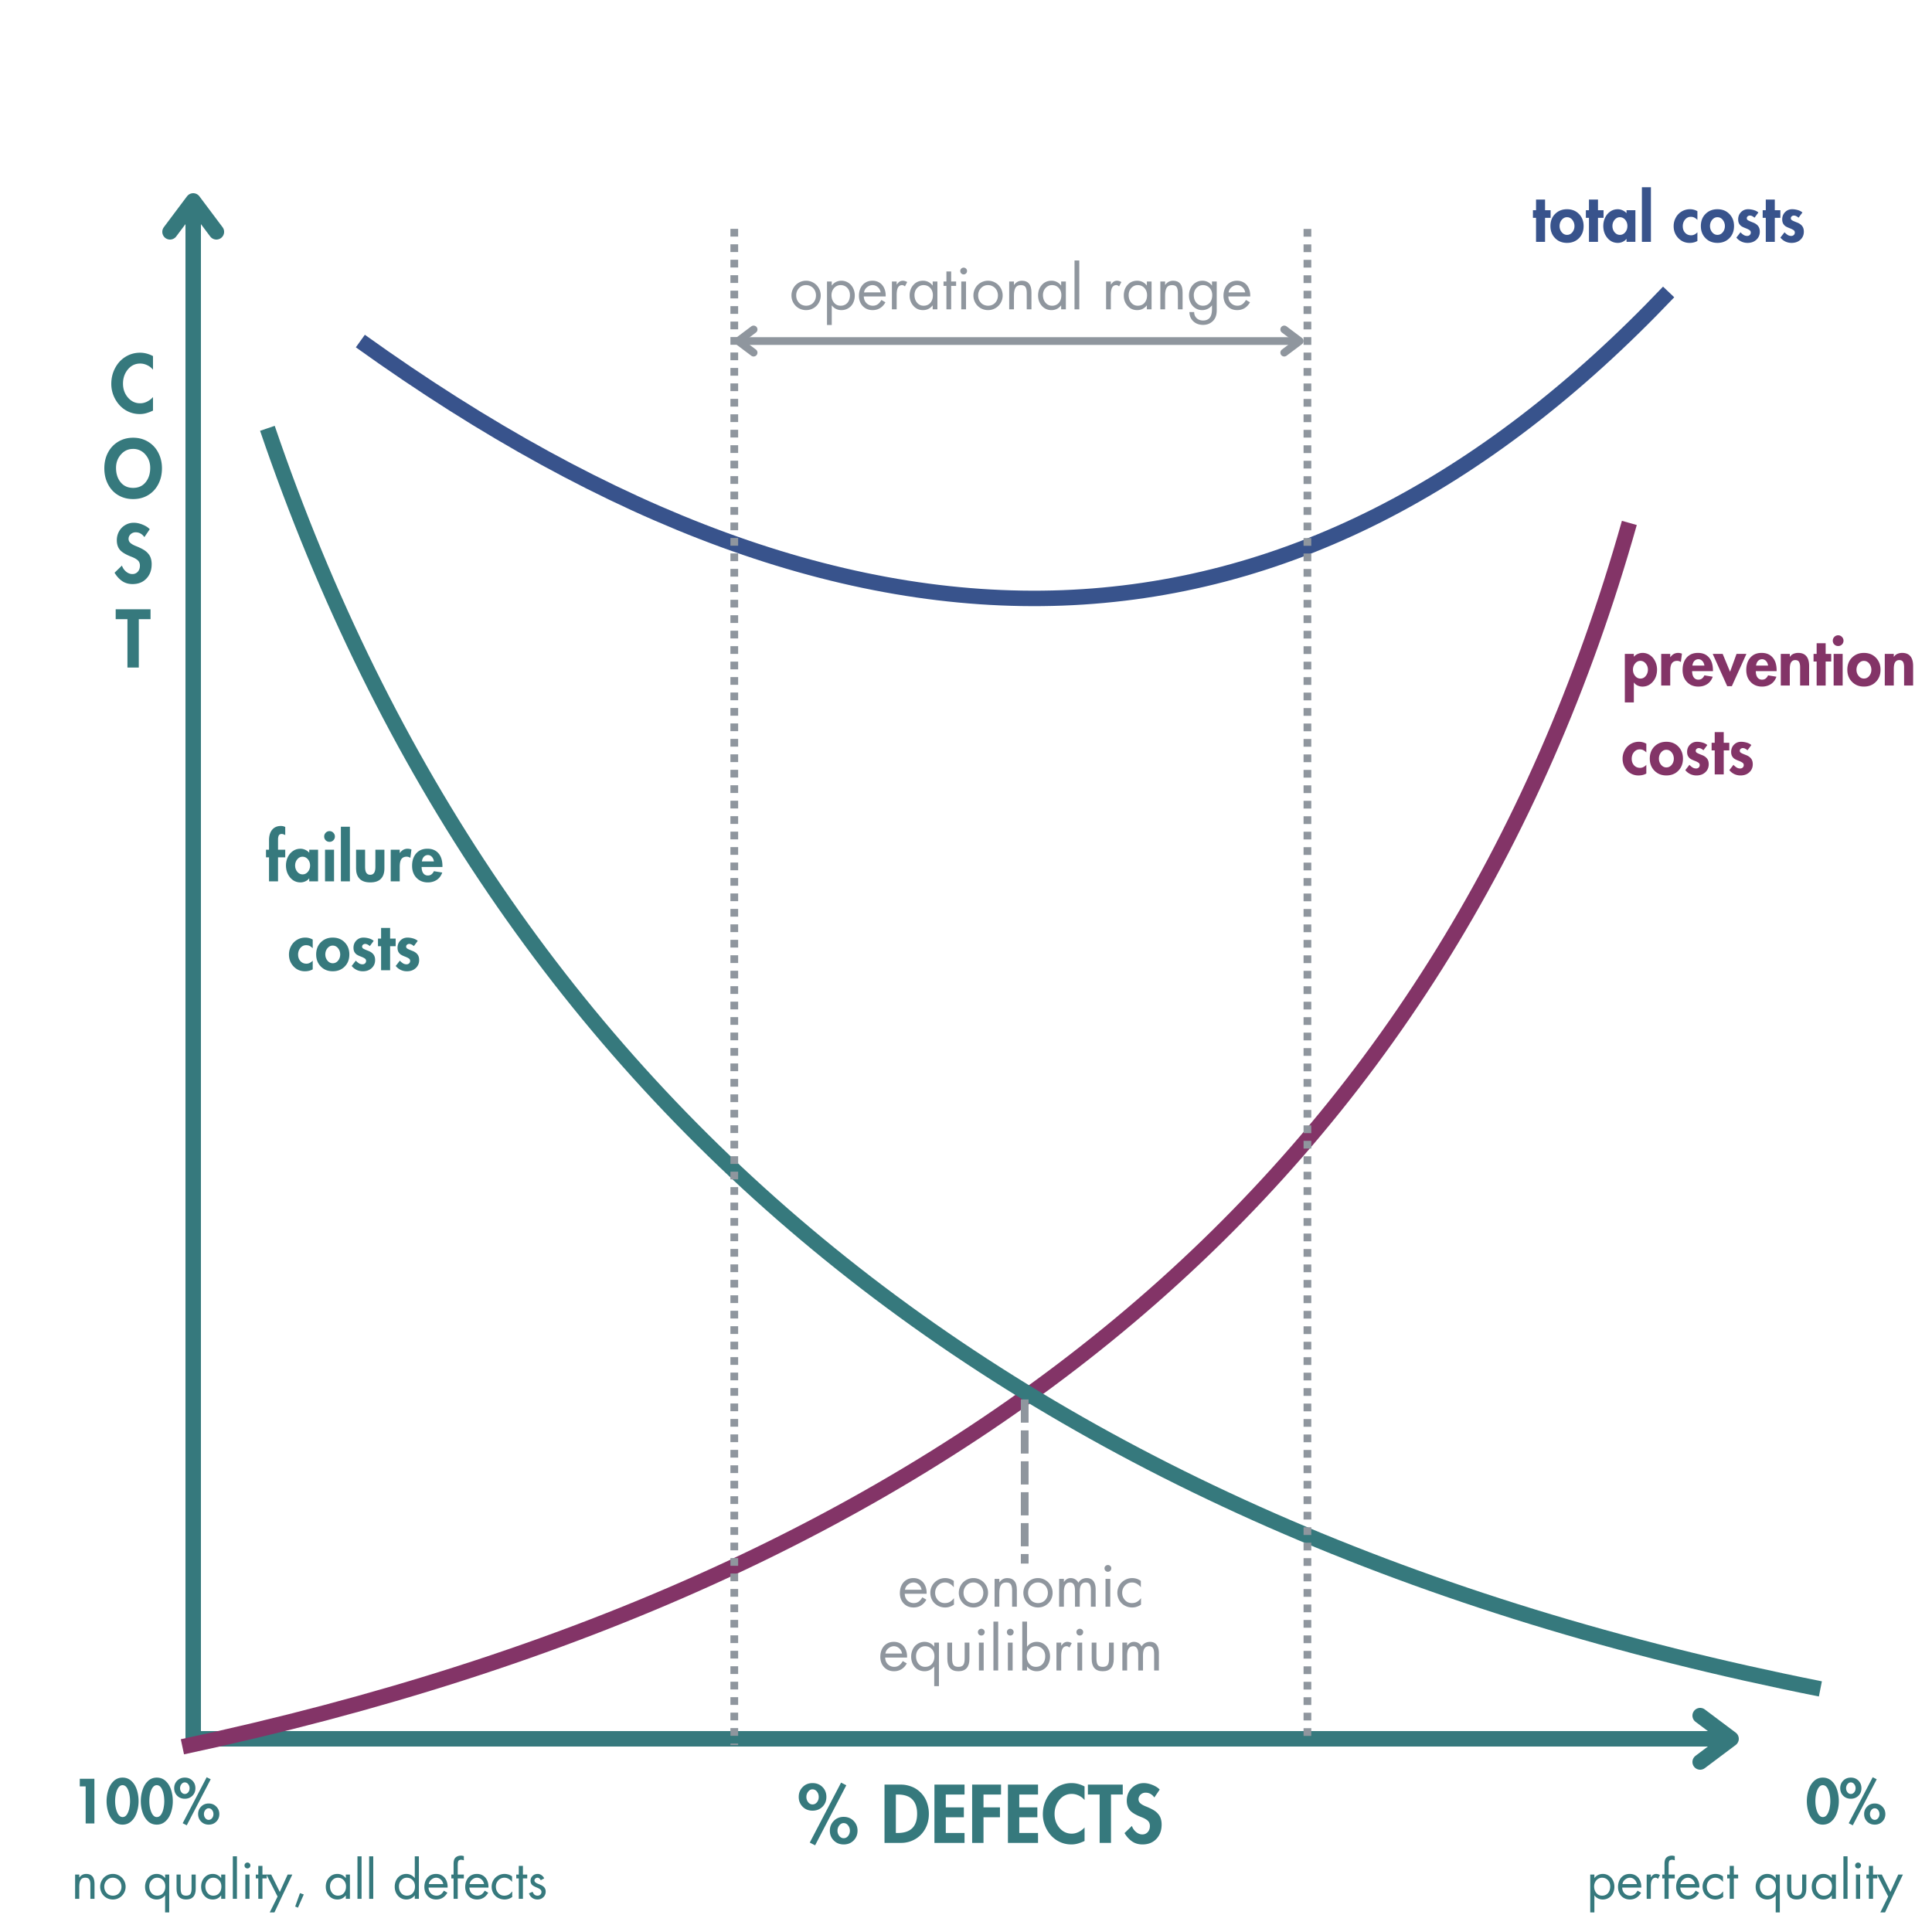 <svg xmlns="http://www.w3.org/2000/svg" xmlns:xlink="http://www.w3.org/1999/xlink" width="1000" zoomAndPan="magnify" viewBox="0 0 750 750" height="1000" preserveAspectRatio="xMidYMid meet" xmlns:v="https://vecta.io/nano"><style><![CDATA[.B{stroke-linecap:round}.C{stroke-linejoin:round}.D{fill:#36797d}]]></style><g fill="none" stroke="#36797d" stroke-width="6"><path d="M75 675V78"/><path d="M66 90l9-12 9 12" class="B C"/><path d="M75 675h597"/><path d="M660 666l12 9-12 9" class="B C"/></g><g class="D"><use xlink:href="#B"/><path d="M40.499 181.8c0-2.281.473-4.316 1.422-6.109.945-1.801 2.273-3.211 3.984-4.234s3.633-1.531 5.781-1.531c2.176 0 4.125.527 5.844 1.578s3.035 2.484 3.953 4.297c.926 1.805 1.391 3.805 1.391 6 0 2.305-.48 4.367-1.437 6.188-.949 1.813-2.266 3.227-3.953 4.234s-3.621 1.516-5.797 1.516c-2.148 0-4.062-.496-5.75-1.484s-3.016-2.398-3.984-4.234c-.969-1.844-1.453-3.914-1.453-6.219zm11.156-7.531c-1.887 0-3.461.727-4.719 2.172-1.262 1.438-1.891 3.168-1.891 5.188 0 2.262.594 4.121 1.781 5.578 1.195 1.461 2.816 2.188 4.859 2.188s3.656-.727 4.844-2.187 1.781-3.316 1.781-5.578c0-2.039-.633-3.773-1.891-5.203a6.07 6.07 0 0 0-4.766-2.156zm0 0"/><use xlink:href="#C"/><path d="M58.44 236.519v3.844h-4.562v18.781h-4.406v-18.781H44.91v-3.844zm270.095 456.519l-12.109 23.313-2.078-1.062 12.156-23.281zm-18.469 4.531c0-1.52.504-2.797 1.516-3.828s2.289-1.547 3.844-1.547c1.563 0 2.848.512 3.859 1.531s1.516 2.305 1.516 3.844c0 1.531-.512 2.805-1.531 3.813s-2.305 1.516-3.844 1.516c-1.555 0-2.836-.508-3.844-1.531-1.012-1.031-1.516-2.297-1.516-3.797zm5.328-2.953c-.637 0-1.187.297-1.656.891s-.703 1.281-.703 2.063c0 .762.227 1.438.688 2.031.457.586 1.023.875 1.703.875.688 0 1.258-.285 1.719-.859s.688-1.254.688-2.047c0-.781-.23-1.469-.687-2.062s-1.043-.891-1.75-.891zm6.75 16.063c0-1.5.508-2.77 1.531-3.812s2.301-1.562 3.844-1.562 2.82.516 3.844 1.547 1.531 2.309 1.531 3.828c0 1.5-.508 2.766-1.516 3.797-1.012 1.02-2.297 1.531-3.859 1.531-1.543 0-2.824-.512-3.844-1.531-1.023-1.031-1.531-2.297-1.531-3.797zm5.344-2.953c-.637 0-1.195.297-1.672.891-.469.594-.703 1.281-.703 2.063 0 .762.227 1.438.688 2.031.469.586 1.039.875 1.719.875s1.242-.285 1.703-.859c.469-.582.703-1.266.703-2.047s-.234-1.469-.703-2.062c-.461-.594-1.039-.891-1.734-.891zm22.315-14.938c1.32 0 2.648.25 3.984.75 1.344.5 2.539 1.273 3.594 2.313a10.29 10.29 0 0 1 2.391 3.719 12.82 12.82 0 0 1 .813 4.563c0 2.18-.484 4.137-1.453 5.875-.969 1.73-2.289 3.063-3.953 4-1.656.938-3.453 1.406-5.391 1.406h-6.422v-22.625zm-2.031 18.781h.625c2.563 0 4.473-.625 5.734-1.875s1.891-3.113 1.891-5.594c0-2.437-.621-4.289-1.859-5.562s-3.164-1.906-5.766-1.906h-.625zm0 0"/><use xlink:href="#D"/><path d="M388.603 692.788v3.844h-6.812v4.984h6.391v3.844h-6.391v9.953h-4.406v-22.625zm0 0"/><use xlink:href="#D" x="28.53"/><use xlink:href="#B" x="361.63" y="555.269"/><path d="M435.85 692.788v3.844h-4.562v18.781h-4.406v-18.781h-4.562v-3.844zm0 0"/><use xlink:href="#C" x="392.065" y="489.269"/></g><g fill="none" stroke-width="6"><path d="M70.809 678.102c303.305-64.699 490.535-223.066 561.7-475.105" stroke="#833467"/><path d="M139.887 132.395c194.203 139.293 363.496 132.941 507.879-19.059" stroke="#38538c"/><path d="M103.805 166.27c90.117 264.227 291.07 427.344 602.867 489.356" stroke="#36797d"/></g><path d="M286.547 88.84v3h-3v-3m3 6v3h-3v-3m3 6v3h-3v-3m3 6v3h-3v-3m3 6v3h-3v-3m3 6v3h-3v-3m3 6v3h-3v-3m3 6v3h-3v-3m3 6v3h-3v-3m3 6v3h-3v-3m3 6v3h-3v-3m3 6v3h-3v-3m3 6v3h-3v-3m3 6v3h-3v-3m3 6v3h-3v-3m3 6v3h-3v-3m3 6v3h-3v-3m3 6v3h-3v-3m3 6v3h-3v-3m3 6v3h-3v-3m3 6v3h-3v-3m3 6v3h-3v-3m3 6v3h-3v-3m3 6v3h-3v-3m3 6v3h-3v-3m3 6v3h-3v-3m3 6v3h-3v-3m3 6v3h-3v-3m3 6v3h-3v-3m3 6v3h-3v-3m3 6v3h-3v-3m3 6v3h-3v-3m3 6v3h-3v-3m3 6v3h-3v-3m3 6v3h-3v-3m3 6v3h-3v-3m3 6v3h-3v-3m3 6v3h-3v-3m3 6v3h-3v-3m3 6v3h-3v-3m3 6v3h-3v-3m3 6v3h-3v-3m3 6v3h-3v-3m3 6v3h-3v-3m3 6v3h-3v-3m3 6v3h-3v-3m3 6v3h-3v-3m3 6v3h-3v-3m3 6v3h-3v-3m3 6v3h-3v-3m3 6v3h-3v-3m3 6v3h-3v-3m3 6v3h-3v-3m3 6v3h-3v-3m3 6v3h-3v-3m3 6v3h-3v-3m3 6v3h-3v-3m3 6v3h-3v-3m3 6v3h-3v-3m3 6v3h-3v-3m3 6v3h-3v-3m3 6v3h-3v-3m3 6v3h-3v-3m3 6v3h-3v-3m3 6v3h-3v-3m3 6v3h-3v-3m3 6v3h-3v-3m3 6v3h-3v-3m3 6v3h-3v-3m3 6v3h-3v-3m3 6v3h-3v-3m3 6v3h-3v-3m3 6v3h-3v-3m3 6v3h-3v-3m3 6v3h-3v-3m3 6v3h-3v-3m3 6v3h-3v-3m3 6v3h-3v-3m3 6v3h-3v-3m3 6v3h-3v-3m3 6v3h-3v-3m3 6v3h-3v-3m3 6v3h-3v-3m3 6v3h-3v-3m3 6v3h-3v-3m3 6v3h-3v-3m3 6v3h-3v-3m3 6v3h-3v-3m3 6v3h-3v-3m3 6v3h-3v-3m3 6v3h-3v-3m3 6v3h-3v-3m3 6v3h-3v-3m3 6v3h-3v-3m3 6v3h-3v-3m3 6v3h-3v-3m3 6v3h-3v-3m3 6v3h-3v-3m3 6v.609h-3v-.609M509.039 88.875v3h-3v-3m3 6v3h-3v-3m3 6v3h-3v-3m3 6v3h-3v-3m3 6v3h-3v-3m3 6v3h-3v-3m3 6v3h-3v-3m3 6v3h-3v-3m3 6v3h-3v-3m3 6v3h-3v-3m3 6v3h-3v-3m3 6v3h-3v-3m3 6v3h-3v-3m3 6v3h-3v-3m3 6v3h-3v-3m3 6v3h-3v-3m3 6v3h-3v-3m3 6v3h-3v-3m3 6v3h-3v-3m3 6v3h-3v-3m3 6v3h-3v-3m3 6v3h-3v-3m3 6v3h-3v-3m3 6v3h-3v-3m3 6v3h-3v-3m3 6v3h-3v-3m3 6v3h-3v-3m3 6v3h-3v-3m3 6v3h-3v-3m3 6v3h-3v-3m3 6v3h-3v-3m3 6v3h-3v-3m3 6v3h-3v-3m3 6v3h-3v-3m3 6v3h-3v-3m3 6v3h-3v-3m3 6v3h-3v-3m3 6v3h-3v-3m3 6v3h-3v-3m3 6v3h-3v-3m3 6v3h-3v-3m3 6v3h-3v-3m3 6v3h-3v-3m3 6v3h-3v-3m3 6v3h-3v-3m3 6v3h-3v-3m3 6v3h-3v-3m3 6v3h-3v-3m3 6v3h-3v-3m3 6v3h-3v-3m3 6v3h-3v-3m3 6v3h-3v-3m3 6v3h-3v-3m3 6v3h-3v-3m3 6v3h-3v-3m3 6v3h-3v-3m3 6v3h-3v-3m3 6v3h-3v-3m3 6v3h-3v-3m3 6v3h-3v-3m3 6v3h-3v-3m3 6v3h-3v-3m3 6v3h-3v-3m3 6v3h-3v-3m3 6v3h-3v-3m3 6v3h-3v-3m3 6v3h-3v-3m3 6v3h-3v-3m3 6v3h-3v-3m3 6v3h-3v-3m3 6v3h-3v-3m3 6v3h-3v-3m3 6v3h-3v-3m3 6v3h-3v-3m3 6v3h-3v-3m3 6v3h-3v-3m3 6v3h-3v-3m3 6v3h-3v-3m3 6v3h-3v-3m3 6v3h-3v-3m3 6v3h-3v-3m3 6v3h-3v-3m3 6v3h-3v-3m3 6v3h-3v-3m3 6v3h-3v-3m3 6v3h-3v-3m3 6v3h-3v-3m3 6v3h-3v-3m3 6v3h-3v-3m3 6v3h-3v-3m3 6v3h-3v-3m3 6v3h-3v-3m3 6v3h-3v-3m3 6v3h-3v-3m3 6v3h-3v-3m3 6v3h-3v-3m3 6v3h-3v-3m3 6v3h-3v-3" fill="#8f969e"/><g fill="none" stroke="#8f969e" stroke-width="3"><path d="M286.547 132.395h217.992"/><path d="M292.547 127.895l-6 4.5 6 4.5m205.992-9l6 4.5-6 4.5" class="B C"/></g><g class="D"><path d="M110.73 324.175a5.58 5.58 0 0 0-.719-.312c-.219-.082-.453-.125-.703-.125-.555.023-.922.242-1.109.656-.18.418-.266.902-.266 1.453v4.016h2.797v2.953h-2.797v9.328h-3.5v-9.328h-1.172v-2.953h1.172v-3.641c0-1.75.398-3.113 1.203-4.094.813-.988 1.953-1.484 3.422-1.484.633 0 1.191.137 1.672.406zm0 0"/><use xlink:href="#E"/><use xlink:href="#F"/><path d="M135.828 320.941v21.203h-3.5v-21.203zm5.896 8.922v6.75c0 1.992.664 2.984 2 2.984s2-.992 2-2.984v-6.75h3.5v7.328c0 1.688-.453 3.008-1.359 3.953-.898.938-2.277 1.406-4.141 1.406-1.844 0-3.227-.473-4.141-1.422-.906-.957-1.359-2.27-1.359-3.937v-7.328zm0 0"/><use xlink:href="#G"/><use xlink:href="#H"/><use xlink:href="#I"/><use xlink:href="#J"/><use xlink:href="#K"/><use xlink:href="#L"/><use xlink:href="#K" x="17.097"/></g><g fill="#833467"><path d="M634.305 264.969h-.047v7.703h-3.5v-18.828h3.5v1.125c.395-.477.898-.848 1.516-1.109.625-.27 1.254-.406 1.891-.406 1.031 0 1.977.293 2.844.875s1.535 1.383 2.016 2.391c.488 1 .734 2.07.734 3.203 0 1.887-.543 3.461-1.625 4.719s-2.434 1.891-4.047 1.891a4.41 4.41 0 0 1-1.844-.406 3.56 3.56 0 0 1-1.437-1.156zm2.484-8.422c-.793 0-1.469.34-2.031 1.016s-.844 1.48-.844 2.406c0 .938.281 1.75.844 2.438.563.68 1.242 1.016 2.047 1.016.852 0 1.551-.348 2.094-1.047s.813-1.5.813-2.406c0-.926-.289-1.727-.859-2.406-.562-.676-1.25-1.016-2.062-1.016zm0 0"/><use xlink:href="#G" x="493.206" y="-76.019"/><use xlink:href="#H" x="493.206" y="-76.019"/><path d="M668.734 253.844l2.875 6.938 2.516-6.937h3.828l-5.656 12.531H670.5l-5.625-12.531zm0 0"/><use xlink:href="#H" x="517.927" y="-76.019"/><use xlink:href="#M"/><use xlink:href="#L" x="557.278" y="-110.519"/><use xlink:href="#F" x="585.642" y="-76.019"/><use xlink:href="#J" x="594.397" y="-110.519"/><use xlink:href="#M" x="40.368"/><use xlink:href="#I" x="517.708" y="-76.019"/><use xlink:href="#J" x="517.709" y="-76.019"/><use xlink:href="#K" x="517.709" y="-76.019"/><use xlink:href="#L" x="517.709" y="-76.019"/><use xlink:href="#K" x="534.806" y="-76.019"/></g><g fill="#38538c"><use xlink:href="#L" x="448.348" y="-282.755"/><use xlink:href="#J" x="479.143" y="-282.755"/><use xlink:href="#L" x="468.894" y="-282.755"/><use xlink:href="#E" x="511.381" y="-248.255"/><path d="M640.885 72.686v21.203h-3.5V72.686zm0 0"/><use xlink:href="#I" x="537.533" y="-282.755"/><use xlink:href="#J" x="537.533" y="-282.755"/><use xlink:href="#K" x="537.533" y="-282.755"/><use xlink:href="#L" x="537.534" y="-282.755"/><use xlink:href="#K" x="554.631" y="-282.755"/></g><g fill="#8f969e"><use xlink:href="#N"/><path d="M322.933 118.571h-.047v7.594h-1.844v-16.891h1.844v1.547h.047c.438-.602.977-1.062 1.625-1.375a4.74 4.74 0 0 1 2.094-.469c.969 0 1.848.258 2.641.766.801.5 1.422 1.195 1.859 2.078.445.875.672 1.84.672 2.891 0 1.043-.215 2.008-.641 2.891-.43.875-1.047 1.559-1.859 2.047-.805.488-1.699.734-2.687.734a4.85 4.85 0 0 1-2.078-.453c-.648-.312-1.187-.766-1.625-1.359zm3.359-7.891c-.605 0-1.18.164-1.719.484-.531.324-.965.793-1.297 1.406-.324.617-.484 1.281-.484 2 0 1.148.32 2.121.969 2.922.656.793 1.516 1.188 2.578 1.188.719 0 1.352-.172 1.906-.516s.973-.828 1.266-1.453c.289-.633.438-1.344.438-2.125 0-1.145-.34-2.082-1.016-2.812s-1.559-1.094-2.641-1.094zm0 0"/><use xlink:href="#O"/><use xlink:href="#P"/><use xlink:href="#Q"/><path d="M369.242 105.384v3.891h1.922v1.703h-1.922v9.109h-1.844v-9.109h-1.125v-1.703h1.125v-3.891zm5.768 3.891v10.813h-1.844v-10.812zm-2.234-4.109c0-.344.129-.641.391-.891a1.32 1.32 0 0 1 .922-.375c.352 0 .66.125.922.375s.391.547.391.891c0 .398-.133.727-.391.984-.262.25-.57.375-.922.375a1.28 1.28 0 0 1-.922-.375c-.262-.25-.391-.578-.391-.984zm0 0"/><use xlink:href="#N" x="70.632"/><use xlink:href="#R"/><use xlink:href="#Q" x="49.87"/><path d="M418.972 101.118v18.969h-1.844v-18.969zm0 0"/><use xlink:href="#P" x="83.14"/><use xlink:href="#Q" x="83.14"/><use xlink:href="#R" x="58.676"/><path d="M470.49 110.821v-1.547h1.844v11.203c0 1.813-.508 3.203-1.516 4.172-1.012.977-2.273 1.469-3.781 1.469-1.531 0-2.793-.461-3.781-1.375s-1.5-2.117-1.531-3.594h1.844c0 .945.316 1.727.953 2.344s1.473.922 2.516.922c1.133 0 1.992-.355 2.578-1.062s.875-1.875.875-3.5v-1.266h-.047c-.43.555-.977.992-1.641 1.313s-1.371.484-2.109.484c-.992 0-1.875-.25-2.656-.75a5.2 5.2 0 0 1-1.828-2.062c-.437-.863-.656-1.812-.656-2.844 0-1.062.223-2.031.672-2.906.445-.883 1.07-1.578 1.875-2.078a4.89 4.89 0 0 1 2.672-.766c.75 0 1.438.164 2.063.484a4.64 4.64 0 0 1 1.609 1.359zm-3.531-.141c-.648 0-1.242.172-1.781.516-.531.336-.961.805-1.281 1.406a4.23 4.23 0 0 0-.469 1.969c0 1.18.328 2.156.984 2.938.664.781 1.52 1.172 2.563 1.172 1.094 0 1.969-.379 2.625-1.141.656-.77.984-1.754.984-2.953 0-1.145-.344-2.082-1.031-2.812-.68-.727-1.543-1.094-2.594-1.094zm0 0"/><use xlink:href="#O" x="141.518"/><path d="M399.289 543.273v9h-3v-9m3 12v9h-3v-9m3 12v9h-3v-9m3 12v9h-3v-9m3 12v9h-3v-9m3 12v3.703h-3v-3.703"/><use xlink:href="#O" x="15.894" y="503.635"/><use xlink:href="#S"/><use xlink:href="#N" x="64.96" y="503.635"/><path d="M394.736 623.722h-1.828v-6.297c0-1.094-.168-1.883-.5-2.375s-.93-.734-1.781-.734c-.98 0-1.672.34-2.078 1.016-.406.668-.609 1.695-.609 3.078v5.313h-1.844V612.91h1.844v1.313h.047c.375-.52.813-.914 1.313-1.187.5-.281 1.086-.422 1.766-.422 1.207 0 2.117.375 2.734 1.125.625.742.938 1.891.938 3.453zm0 0"/><use xlink:href="#N" x="90.021" y="503.635"/><path d="M418.626 614.41c.32-.57.77-1.016 1.344-1.328a3.97 3.97 0 0 1 1.906-.469c1.133 0 1.992.387 2.578 1.156.582.762.875 1.852.875 3.266v6.688h-1.844V617.3c0-1.082-.164-1.848-.484-2.297-.324-.457-.824-.687-1.5-.687-.793 0-1.383.293-1.766.875s-.578 1.48-.578 2.688v5.844h-1.844v-6.234c0-1.102-.168-1.906-.5-2.406-.324-.508-.797-.766-1.422-.766-.781 0-1.375.297-1.781.891-.406.586-.609 1.523-.609 2.813v5.703h-1.844V612.91h1.844v1.172h.047a3.54 3.54 0 0 1 1.094-1.062 2.84 2.84 0 0 1 1.5-.406 3.36 3.36 0 0 1 1.734.469 3.18 3.18 0 0 1 1.25 1.328zm12.377-1.5v10.813h-1.844V612.91zm-2.234-4.109c0-.344.129-.641.391-.891a1.32 1.32 0 0 1 .922-.375c.352 0 .66.125.922.375s.391.547.391.891c0 .398-.133.727-.391.984-.262.25-.57.375-.922.375a1.28 1.28 0 0 1-.922-.375c-.262-.25-.391-.578-.391-.984zm0 0"/><use xlink:href="#S" x="72.61"/><use xlink:href="#O" x="8.301" y="528.385"/><path d="M362.666 639.206v-1.547h1.828v16.891h-1.828v-7.594h-.047c-.449.586-.996 1.031-1.641 1.344a4.69 4.69 0 0 1-2.062.469c-.992 0-1.887-.242-2.687-.719-.805-.488-1.422-1.164-1.859-2.031-.437-.875-.656-1.844-.656-2.906 0-1 .203-1.937.609-2.812.414-.883 1.031-1.594 1.844-2.125a4.85 4.85 0 0 1 2.719-.812 4.75 4.75 0 0 1 2.094.469c.645.313 1.191.773 1.641 1.375zm-3.547-.141c-.98 0-1.812.375-2.5 1.125-.68.75-1.016 1.672-1.016 2.766 0 1.18.328 2.156.984 2.938s1.504 1.172 2.547 1.172c1.094 0 1.969-.379 2.625-1.141s.984-1.742.984-2.953c0-1.145-.34-2.082-1.016-2.812-.668-.727-1.539-1.094-2.609-1.094zm0 0"/><use xlink:href="#T"/><use xlink:href="#U"/><path d="M387.495 629.503v18.969h-1.844v-18.969zm0 0"/><use xlink:href="#U" x="11.243"/><path d="M398.691 629.503v9.703h.047a4.56 4.56 0 0 1 1.625-1.359c.648-.324 1.336-.484 2.078-.484 1.051 0 1.973.273 2.766.813.801.531 1.406 1.23 1.813 2.094s.609 1.797.609 2.797a6.52 6.52 0 0 1-.609 2.781c-.406.875-1.012 1.586-1.812 2.125-.805.531-1.719.797-2.75.797-.75 0-1.449-.152-2.094-.453a4.36 4.36 0 0 1-1.625-1.344h-.047v1.5h-1.844v-18.969zm3.406 9.563c-.992 0-1.824.387-2.5 1.156-.668.762-1 1.672-1 2.734 0 1.18.328 2.156.984 2.938s1.508 1.172 2.563 1.172c1.082 0 1.953-.379 2.609-1.141.664-.758 1-1.742 1-2.953 0-1.145-.344-2.082-1.031-2.812-.68-.727-1.555-1.094-2.625-1.094zm13.08.484l-.531-.344a1.11 1.11 0 0 0-.578-.141c-.687 0-1.215.309-1.578.922-.355.617-.531 1.605-.531 2.969v5.516h-1.844V637.66h1.844v1.172h.047c.438-.594.828-.984 1.172-1.172a2.47 2.47 0 0 1 1.219-.297c.27 0 .547.047.828.141a4.74 4.74 0 0 1 .828.359zm0 0"/><use xlink:href="#U" x="38.236"/><use xlink:href="#T" x="56.032"/><path d="M443.175 639.16c.32-.57.77-1.016 1.344-1.328a3.97 3.97 0 0 1 1.906-.469c1.133 0 1.992.387 2.578 1.156.582.762.875 1.852.875 3.266v6.688h-1.844v-6.422c0-1.082-.164-1.848-.484-2.297-.324-.457-.824-.687-1.5-.687-.793 0-1.383.293-1.766.875s-.578 1.48-.578 2.688v5.844h-1.844v-6.234c0-1.102-.168-1.906-.5-2.406-.324-.508-.797-.766-1.422-.766-.781 0-1.375.297-1.781.891-.406.586-.609 1.523-.609 2.813v5.703h-1.844V637.66h1.844v1.172h.047c.289-.437.656-.789 1.094-1.062a2.84 2.84 0 0 1 1.5-.406 3.36 3.36 0 0 1 1.734.469 3.18 3.18 0 0 1 1.25 1.328zm0 0"/></g><g class="D"><path d="M36.644 690.519v17.344h-3.391v-14.391h-2.281v-2.953zm0 0"/><use xlink:href="#V"/><use xlink:href="#V" x="13.289"/><use xlink:href="#W"/><path d="M36.691 737.113h-1.609v-5.484c0-.945-.148-1.633-.437-2.062-.281-.426-.797-.641-1.547-.641-.844 0-1.445.297-1.797.891-.355.586-.531 1.477-.531 2.672v4.625h-1.61v-9.406h1.609v1.141h.031c.332-.445.711-.789 1.141-1.031.438-.238.953-.359 1.547-.359 1.051 0 1.848.324 2.391.969s.813 1.648.813 3zm2.197-4.687c0-.883.219-1.711.656-2.484.438-.781 1.035-1.391 1.797-1.828a4.88 4.88 0 0 1 2.484-.656 4.79 4.79 0 0 1 2.453.656 4.92 4.92 0 0 1 1.813 1.813 4.87 4.87 0 0 1 .672 2.5 4.91 4.91 0 0 1-.672 2.5 4.81 4.81 0 0 1-1.797 1.797c-.762.438-1.586.656-2.469.656a4.97 4.97 0 0 1-2.5-.656 4.88 4.88 0 0 1-1.797-1.812 5.01 5.01 0 0 1-.641-2.484zm4.906-3.5c-.937 0-1.727.34-2.359 1.016s-.953 1.5-.953 2.469c0 .719.172 1.359.516 1.922.344.555.766.953 1.266 1.203a3.54 3.54 0 0 0 1.563.359c.613 0 1.172-.141 1.672-.422.508-.289.91-.707 1.203-1.25a3.66 3.66 0 0 0 .453-1.812 3.75 3.75 0 0 0-.406-1.719c-.273-.531-.668-.957-1.187-1.281a3.31 3.31 0 0 0-1.766-.484zm0 0"/><use xlink:href="#X"/><use xlink:href="#Y"/><use xlink:href="#Z"/><path d="M91.978 720.613v16.5h-1.594v-16.5zm0 0"/><use xlink:href="#a"/><use xlink:href="#b"/><use xlink:href="#c"/><path d="M116.446 734.91l1.484.516-2.266 5.125-1.078-.437zm0 0"/><use xlink:href="#Z" x="48.381"/><path d="M140.359 720.613v16.5h-1.594v-16.5zm4.538 0v16.5h-1.594v-16.5zm17.712 0v16.5h-1.594v-1.297h-.047c-.398.523-.871.914-1.422 1.172a4.24 4.24 0 0 1-1.812.391c-.855 0-1.633-.227-2.328-.672-.687-.445-1.227-1.047-1.609-1.797-.375-.758-.562-1.586-.562-2.484 0-.914.188-1.754.563-2.516.383-.77.922-1.367 1.609-1.797.695-.437 1.477-.656 2.344-.656.645 0 1.242.141 1.797.422a4.08 4.08 0 0 1 1.422 1.172h.047v-8.437zm-4.672 8.313c-.867 0-1.594.336-2.187 1-.586.656-.875 1.453-.875 2.391 0 1.023.285 1.875.859 2.563.57.68 1.313 1.016 2.219 1.016.938 0 1.691-.328 2.266-.984.582-.656.875-1.516.875-2.578 0-1.008-.297-1.828-.891-2.453-.594-.633-1.352-.953-2.266-.953zm0 0"/><use xlink:href="#d"/><use xlink:href="#e"/><use xlink:href="#d" x="15.854"/><use xlink:href="#f"/><use xlink:href="#b" x="101.12"/><path d="M209.907 729.894c-.148-.312-.336-.551-.562-.719-.219-.164-.453-.25-.703-.25-.305 0-.574.105-.812.313s-.359.453-.359.734c0 .555.52 1.016 1.563 1.391 1.051.375 1.781.793 2.188 1.25s.609 1.027.609 1.703a3.13 3.13 0 0 1-.359 1.469c-.242.449-.609.828-1.109 1.141-.5.301-1.07.453-1.703.453-.773 0-1.453-.211-2.047-.625-.586-.414-1.012-1.004-1.281-1.766l1.422-.594c.238.563.508.953.813 1.172s.672.328 1.109.328c.457 0 .82-.133 1.094-.406a1.4 1.4 0 0 0 .422-1.031 1.24 1.24 0 0 0-.375-.906c-.25-.258-.715-.523-1.391-.797s-1.199-.535-1.562-.797c-.594-.426-.898-1.039-.906-1.844 0-.75.266-1.379.797-1.891s1.195-.766 2-.766c.508 0 .992.164 1.453.484.469.313.816.73 1.047 1.25zm0 0"/><use xlink:href="#V" x="660.038"/><use xlink:href="#W" x="646.748"/><path d="M618.971 735.801h-.031v6.594h-1.609v-14.687h1.609v1.344h.031a3.82 3.82 0 0 1 1.422-1.187c.563-.27 1.164-.406 1.813-.406a4.19 4.19 0 0 1 2.297.656 4.46 4.46 0 0 1 1.625 1.813c.383.762.578 1.594.578 2.5a5.7 5.7 0 0 1-.562 2.531c-.367.762-.902 1.355-1.609 1.781-.699.426-1.48.641-2.344.641-.637 0-1.234-.137-1.797-.406s-1.039-.66-1.422-1.172zm2.922-6.875c-.523 0-1.016.141-1.484.422s-.852.695-1.141 1.234a3.65 3.65 0 0 0-.422 1.734c0 1 .281 1.852.844 2.547.57.688 1.32 1.031 2.25 1.031.625 0 1.176-.148 1.656-.453a2.89 2.89 0 0 0 1.094-1.266c.258-.551.391-1.164.391-1.844 0-1-.297-1.816-.891-2.453-.586-.633-1.352-.953-2.297-.953zm0 0"/><use xlink:href="#d" x="463.379"/><path d="M643.649 729.347l-.453-.297c-.137-.082-.309-.125-.516-.125-.594 0-1.047.273-1.359.813-.312.531-.469 1.391-.469 2.578v4.797h-1.609v-9.406h1.609v1.031h.031c.383-.52.727-.863 1.031-1.031a2.15 2.15 0 0 1 1.047-.25c.238 0 .484.043.734.125a2.99 2.99 0 0 1 .703.313zm0 0"/><use xlink:href="#e" x="470.076"/><use xlink:href="#d" x="485.93"/><use xlink:href="#f" x="470.076"/><use xlink:href="#b" x="571.196"/><use xlink:href="#X" x="625.235"/><use xlink:href="#Y" x="625.234"/><use xlink:href="#Z" x="625.234"/><path d="M717.213 720.613v16.5h-1.594v-16.5zm0 0"/><use xlink:href="#a" x="625.235"/><use xlink:href="#b" x="625.235"/><use xlink:href="#c" x="625.235"/></g><defs ><path id="B" d="M59.393 143.519c-.617-.758-1.371-1.348-2.266-1.766-.887-.414-1.789-.625-2.703-.625-1.93 0-3.523.762-4.781 2.281s-1.891 3.359-1.891 5.516c0 2.117.641 3.918 1.922 5.406 1.281 1.48 2.852 2.219 4.719 2.219.957 0 1.875-.223 2.75-.672.883-.457 1.633-1.035 2.25-1.734v5.25a17.51 17.51 0 0 1-2.5.969c-.836.25-1.711.375-2.625.375-2 0-3.84-.508-5.516-1.516-1.668-1.02-3.012-2.453-4.031-4.297-1.012-1.844-1.516-3.812-1.516-5.906 0-2.207.488-4.242 1.469-6.109.977-1.875 2.32-3.336 4.031-4.391 1.707-1.062 3.594-1.594 5.656-1.594a10.03 10.03 0 0 1 2.609.344c.852.23 1.66.555 2.422.969zm0 0"/><path id="C" d="M56.05 208.503c-.418-.582-.902-1.035-1.453-1.359-.555-.332-1.199-.5-1.937-.5a2.77 2.77 0 0 0-1.953.75c-.531.5-.797 1.102-.797 1.797 0 .648.258 1.195.781 1.641.531.449 1.316.871 2.359 1.266 1.801.742 3.078 1.453 3.828 2.141.75.68 1.27 1.406 1.563 2.188s.438 1.641.438 2.578c0 2.305-.684 4.168-2.047 5.594-1.355 1.43-3.152 2.141-5.391 2.141-1.562 0-2.922-.402-4.078-1.203-1.148-.812-2.109-1.879-2.891-3.203l2.859-2.781c.332.961.879 1.75 1.641 2.375.758.617 1.57.922 2.438.922.832 0 1.523-.301 2.078-.906.551-.613.828-1.398.828-2.359 0-.844-.262-1.516-.781-2.016s-1.293-.953-2.312-1.359c-2.262-.852-3.809-1.758-4.641-2.719-.824-.957-1.234-2.219-1.234-3.781 0-1.195.273-2.316.828-3.359a6.42 6.42 0 0 1 2.375-2.484c1.02-.625 2.148-.937 3.391-.937 1.102 0 2.258.25 3.469.75s2.113 1.09 2.719 1.766zm0 0"/><path id="D" d="M374.432 692.788v3.844h-7.281v4.984h7.016v3.844h-7.016v6.109h7.281v3.844h-11.687v-22.625zm0 0"/><path id="E" d="M120.037 329.863h3.438v12.281h-3.437v-1.125h-.062c-.367.48-.855.855-1.469 1.125-.605.27-1.219.406-1.844.406-1.625 0-2.977-.633-4.047-1.906-1.074-1.281-1.609-2.848-1.609-4.703 0-1.145.234-2.207.703-3.187.469-.988 1.129-1.781 1.984-2.375.852-.602 1.82-.906 2.906-.906.633 0 1.254.137 1.859.406.613.262 1.141.641 1.578 1.141zm-2.609 2.703c-.781 0-1.461.34-2.031 1.016-.562.68-.844 1.48-.844 2.406 0 .938.281 1.75.844 2.438.57.68 1.258 1.016 2.063 1.016.813 0 1.5-.332 2.063-1 .57-.676.859-1.492.859-2.453 0-.945-.289-1.754-.859-2.422s-1.273-1-2.094-1zm0 0"/><path id="F" d="M125.848 324.722c0-.551.195-1.035.594-1.453a2 2 0 0 1 1.484-.625 1.96 1.96 0 0 1 1.469.625c.406.418.609.902.609 1.453 0 .586-.203 1.078-.609 1.484a1.99 1.99 0 0 1-1.469.594c-.586 0-1.078-.195-1.484-.594-.398-.406-.594-.898-.594-1.484zm3.828 5.141v12.281h-3.5v-12.281zm0 0"/><path id="G" d="M159.3 333.019a2.51 2.51 0 0 0-1.453-.453c-.898 0-1.57.309-2.016.922-.437.605-.656 1.605-.656 3v5.656h-3.5v-12.281h3.5v1.281h.047c.352-.531.785-.941 1.297-1.234.52-.289 1.102-.437 1.75-.437a4.25 4.25 0 0 1 1.453.297zm0 0"/><path id="H" d="M163.677 336.566c0 1.023.211 1.828.641 2.422a2.1 2.1 0 0 0 1.781.875c.582 0 1.063-.156 1.438-.469s.676-.711.906-1.203l3.234.531c-.437 1.25-1.152 2.203-2.141 2.859-.992.645-2.137.969-3.437.969-1.812 0-3.289-.594-4.422-1.781s-1.703-2.738-1.703-4.656c0-2.008.531-3.617 1.594-4.828 1.07-1.207 2.523-1.812 4.359-1.812s3.258.594 4.281 1.781c1.031 1.18 1.547 2.852 1.547 5.016v.297zm4.766-2.172c-.117-.77-.391-1.375-.828-1.812-.43-.437-.934-.656-1.516-.656-.555 0-1.047.199-1.484.594-.43.398-.711 1.023-.844 1.875zm0 0"/><path id="I" d="M121.394 368.113c-.367-.375-.75-.664-1.156-.875s-.875-.312-1.406-.312c-.887 0-1.625.355-2.219 1.063s-.891 1.57-.891 2.578c0 1.031.301 1.883.906 2.547.613.656 1.391.984 2.328.984a2.86 2.86 0 0 0 1.344-.328 3.98 3.98 0 0 0 1.094-.844v3.375c-.5.281-.996.473-1.484.578a6.79 6.79 0 0 1-1.531.172c-1.75 0-3.227-.629-4.422-1.891-1.187-1.258-1.781-2.797-1.781-4.609a6.74 6.74 0 0 1 .828-3.297 6.16 6.16 0 0 1 2.297-2.406c.977-.582 2.063-.875 3.25-.875.469 0 .945.063 1.438.188s.957.32 1.406.578zm0 0"/><path id="J" d="M122.729 370.519c0-1.937.602-3.508 1.813-4.719 1.219-1.219 2.758-1.828 4.625-1.828 1.906 0 3.457.621 4.656 1.859 1.195 1.23 1.797 2.793 1.797 4.688 0 1.918-.605 3.484-1.812 4.703s-2.758 1.828-4.641 1.828c-1.875 0-3.418-.613-4.625-1.844s-1.812-2.789-1.812-4.687zm6.422-3.453c-.781 0-1.461.34-2.031 1.016-.562.68-.844 1.492-.844 2.438 0 .918.281 1.719.844 2.406.57.68 1.254 1.016 2.047 1.016.832 0 1.523-.336 2.078-1.016.551-.687.828-1.488.828-2.406 0-.895-.273-1.691-.812-2.391-.543-.707-1.246-1.062-2.109-1.062zm0 0"/><path id="K" d="M143.568 367.269a4.14 4.14 0 0 0-.859-.594c-.312-.164-.641-.25-.984-.25-.281 0-.547.102-.797.297-.242.199-.359.449-.359.75 0 .313.133.563.406.75.281.18.711.387 1.297.625l.828.328c.758.293 1.367.719 1.828 1.281s.688 1.309.688 2.234c0 1.273-.449 2.32-1.344 3.141-.887.813-2.027 1.219-3.422 1.219-.855 0-1.656-.18-2.406-.531-.75-.363-1.391-.875-1.922-1.531l1.594-2.062c.352.375.742.711 1.172 1a2.6 2.6 0 0 0 1.438.422 1.43 1.43 0 0 0 .984-.359c.27-.25.406-.57.406-.969a1.04 1.04 0 0 0-.437-.891c-.293-.219-.73-.445-1.312-.687-1.062-.395-1.777-.754-2.141-1.078-.355-.332-.609-.691-.766-1.078-.156-.395-.234-.844-.234-1.344 0-1.145.367-2.094 1.109-2.844s1.664-1.125 2.781-1.125c.719.012 1.438.121 2.156.328s1.316.523 1.797.938zm0 0"/><path id="L" d="M151.441 360.222v4.141h2.156v2.953h-2.156v9.328h-3.5v-9.328h-1.203v-2.953h1.203v-4.141zm0 0"/><path id="M" d="M702.299 266.125h-3.5v-7.094c0-.906-.137-1.594-.406-2.062-.262-.477-.762-.719-1.5-.719-.668 0-1.184.266-1.547.797-.367.523-.547 1.434-.547 2.734v6.344h-3.5v-12.281h3.5v1.125h.047c.363-.539.828-.926 1.391-1.156a4.66 4.66 0 0 1 1.813-.359c1.414 0 2.477.434 3.188 1.297.707.855 1.063 2.117 1.063 3.781zm0 0"/><path id="N" d="M307.245 114.712c0-1.031.25-1.988.75-2.875.508-.895 1.203-1.594 2.078-2.094a5.6 5.6 0 0 1 2.859-.766 5.5 5.5 0 0 1 2.828.766c.875.5 1.566 1.195 2.078 2.078a5.66 5.66 0 0 1 .766 2.891 5.64 5.64 0 0 1-.766 2.859c-.5.875-1.187 1.563-2.062 2.063s-1.824.75-2.844.75c-1.031 0-1.992-.25-2.875-.75-.875-.508-1.562-1.203-2.062-2.078a5.68 5.68 0 0 1-.75-2.844zm5.656-4.031c-1.086 0-1.992.391-2.719 1.172-.73.773-1.094 1.715-1.094 2.828 0 .836.195 1.57.594 2.203s.879 1.094 1.453 1.375a4.08 4.08 0 0 0 1.797.422c.695 0 1.336-.16 1.922-.484.582-.332 1.047-.805 1.391-1.422.344-.625.516-1.32.516-2.094a4.23 4.23 0 0 0-.469-1.969 3.63 3.63 0 0 0-1.375-1.469c-.594-.375-1.266-.562-2.016-.562zm0 0"/><path id="O" d="M343.808 115.071h-8.484c.031 1.074.379 1.945 1.047 2.609.676.668 1.504 1 2.484 1 .695 0 1.305-.176 1.828-.531.531-.352 1.02-.922 1.469-1.703l1.563.906c-.523.969-1.211 1.719-2.062 2.25-.844.52-1.82.781-2.922.781-1.062 0-2-.25-2.812-.75a5.03 5.03 0 0 1-1.859-2.031c-.418-.852-.625-1.781-.625-2.781 0-1.102.207-2.098.625-2.984.426-.895 1.035-1.594 1.828-2.094.801-.508 1.734-.766 2.797-.766 1.02 0 1.926.25 2.719.75s1.391 1.188 1.797 2.063c.414.875.625 1.855.625 2.938l-.016.344zm-1.937-1.562c-.148-.844-.523-1.523-1.125-2.047a3.02 3.02 0 0 0-2.047-.781c-.75 0-1.461.273-2.125.813-.656.543-1.043 1.215-1.156 2.016zm0 0"/><path id="P" d="M351.304 111.165l-.531-.344c-.156-.094-.352-.141-.578-.141-.687 0-1.215.309-1.578.922-.355.617-.531 1.605-.531 2.969v5.516h-1.844v-10.812h1.844v1.172h.047c.438-.594.828-.984 1.172-1.172a2.47 2.47 0 0 1 1.219-.297c.27 0 .547.047.828.141a4.74 4.74 0 0 1 .828.359zm0 0"/><path id="Q" d="M362.069 110.821v-1.547h1.828v10.813h-1.828v-1.5h-.047c-.961 1.199-2.203 1.797-3.734 1.797-1.5 0-2.742-.551-3.719-1.656-.969-1.102-1.453-2.441-1.453-4.016 0-1.656.488-3.023 1.469-4.109s2.223-1.625 3.734-1.625c.75 0 1.441.164 2.078.484a4.8 4.8 0 0 1 1.625 1.359zm-3.547-.141c-.98 0-1.812.375-2.5 1.125-.68.75-1.016 1.672-1.016 2.766 0 1.168.332 2.148 1 2.938.664.781 1.508 1.172 2.531 1.172 1.094 0 1.969-.375 2.625-1.125s.984-1.738.984-2.969c0-1.113-.34-2.039-1.016-2.781-.668-.75-1.539-1.125-2.609-1.125zm0 0"/><path id="R" d="M400.409 120.087h-1.828v-6.297c0-1.094-.168-1.883-.5-2.375s-.93-.734-1.781-.734c-.98 0-1.672.34-2.078 1.016-.406.668-.609 1.695-.609 3.078v5.313h-1.844v-10.812h1.844v1.313h.047c.375-.52.813-.914 1.313-1.187.5-.281 1.086-.422 1.766-.422 1.207 0 2.117.375 2.734 1.125.625.742.938 1.891.938 3.453zm0 0"/><path id="S" d="M370.26 616.128h-.047c-.406-.531-.898-.961-1.469-1.297a3.61 3.61 0 0 0-1.891-.516 3.59 3.59 0 0 0-2.719 1.172c-.742.781-1.109 1.727-1.109 2.828s.352 2.047 1.063 2.828 1.598 1.172 2.672 1.172c.781 0 1.445-.16 2-.484.563-.332 1.066-.789 1.516-1.375h.047v2.453a6.3 6.3 0 0 1-1.609.813c-.562.195-1.168.297-1.812.297-1.031 0-1.996-.246-2.891-.734s-1.602-1.172-2.109-2.047c-.5-.883-.75-1.859-.75-2.922a5.64 5.64 0 0 1 .734-2.812 5.58 5.58 0 0 1 2.109-2.109c.906-.52 1.879-.781 2.922-.781.551 0 1.094.078 1.625.234.531.148 1.102.43 1.719.844zm0 0"/><path id="T" d="M369.605 637.66v6.188c0 1.137.176 1.961.531 2.469.352.5.988.75 1.906.75.906 0 1.535-.242 1.891-.734.363-.5.547-1.297.547-2.391v-6.281h1.844v6.344c0 1.574-.359 2.762-1.078 3.563-.711.805-1.777 1.203-3.203 1.203s-2.5-.406-3.219-1.219c-.711-.812-1.062-1.992-1.062-3.547v-6.344zm0 0"/><path id="U" d="M381.862 637.66v10.813h-1.844V637.66zm-2.234-4.109c0-.344.129-.641.391-.891a1.32 1.32 0 0 1 .922-.375c.352 0 .66.125.922.375s.391.547.391.891c0 .398-.133.727-.391.984-.262.25-.57.375-.922.375a1.28 1.28 0 0 1-.922-.375c-.262-.25-.391-.578-.391-.984zm0 0"/><path id="V" d="M41.372 699.222c0-1.508.227-2.973.688-4.391s1.156-2.562 2.094-3.437c.938-.883 2.078-1.328 3.422-1.328 1.352 0 2.504.445 3.453 1.328s1.645 2.027 2.094 3.422.672 2.855.672 4.375a13.91 13.91 0 0 1-.703 4.406c-.469 1.418-1.18 2.559-2.125 3.422-.937.863-2.07 1.297-3.391 1.297-1.367 0-2.516-.449-3.453-1.344-.93-.895-1.621-2.039-2.078-3.437-.449-1.406-.672-2.844-.672-4.312zm6.188-6.219c-.855 0-1.547.602-2.078 1.797s-.797 2.664-.797 4.391c0 1.656.266 3.105.797 4.344.531 1.23 1.227 1.844 2.094 1.844.695 0 1.266-.336 1.703-1.016.438-.687.742-1.5.922-2.437.188-.945.281-1.812.281-2.594 0-1.812-.262-3.316-.781-4.516-.512-1.207-1.227-1.812-2.141-1.812zm0 0"/><path id="W" d="M81.794 690.707l-9.297 17.875-1.578-.812 9.313-17.844zm-14.172 3.469c0-1.164.383-2.141 1.156-2.922.781-.789 1.77-1.187 2.969-1.187s2.18.391 2.953 1.172 1.156 1.762 1.156 2.938c0 1.188-.391 2.168-1.172 2.938s-1.762 1.156-2.937 1.156c-1.199 0-2.187-.391-2.969-1.172-.773-.789-1.156-1.766-1.156-2.922zm4.094-2.25c-.492 0-.918.23-1.281.688a2.44 2.44 0 0 0-.531 1.563 2.47 2.47 0 0 0 .531 1.563c.352.449.789.672 1.313.672s.957-.219 1.313-.656.531-.961.531-1.578c0-.594-.18-1.113-.531-1.562-.355-.457-.805-.687-1.344-.687zm5.188 12.297c0-1.145.391-2.113 1.172-2.906.781-.801 1.758-1.203 2.938-1.203s2.156.398 2.938 1.188c.789.793 1.188 1.766 1.188 2.922s-.391 2.133-1.172 2.922c-.773.781-1.758 1.172-2.953 1.172-1.18 0-2.156-.391-2.937-1.172-.781-.789-1.172-1.766-1.172-2.922zm4.094-2.25c-.5 0-.934.23-1.297.688a2.44 2.44 0 0 0-.531 1.563 2.47 2.47 0 0 0 .531 1.563c.352.449.789.672 1.313.672s.957-.219 1.313-.656c.352-.445.531-.973.531-1.578 0-.594-.18-1.113-.531-1.562-.355-.457-.797-.687-1.328-.687zm0 0"/><path id="X" d="M64.093 729.051v-1.344h1.594v14.688h-1.594v-6.594h-.047c-.387.5-.859.891-1.422 1.172-.555.27-1.152.406-1.797.406a4.47 4.47 0 0 1-2.328-.625c-.699-.426-1.242-1.02-1.625-1.781-.375-.758-.562-1.598-.562-2.516a5.8 5.8 0 0 1 .531-2.453 4.38 4.38 0 0 1 1.609-1.844c.707-.469 1.492-.703 2.359-.703.656 0 1.258.137 1.813.406a3.85 3.85 0 0 1 1.422 1.188zm-3.078-.125c-.855 0-1.578.328-2.172.984s-.891 1.461-.891 2.406c0 1.023.285 1.875.859 2.563.57.68 1.313 1.016 2.219 1.016.945 0 1.707-.328 2.281-.984.57-.664.859-1.523.859-2.578 0-1-.297-1.816-.891-2.453-.586-.633-1.34-.953-2.266-.953zm0 0"/><path id="Y" d="M70.129 727.707v5.391c0 .98.148 1.695.453 2.141.313.438.867.656 1.672.656.781 0 1.328-.211 1.641-.641.313-.437.469-1.129.469-2.078v-5.469h1.609v5.531c0 1.355-.312 2.387-.937 3.094-.617.699-1.543 1.047-2.781 1.047s-2.172-.352-2.797-1.062c-.617-.707-.922-1.734-.922-3.078v-5.531zm0 0"/><path id="Z" d="M85.865 729.051v-1.344h1.594v9.406h-1.594v-1.297h-.047c-.824 1.043-1.902 1.563-3.234 1.563-1.305 0-2.383-.477-3.234-1.437-.844-.969-1.266-2.141-1.266-3.516 0-1.437.426-2.625 1.281-3.562s1.93-1.406 3.234-1.406c.656 0 1.258.141 1.813.422a4.14 4.14 0 0 1 1.406 1.172zm-3.078-.125c-.855 0-1.578.328-2.172.984s-.891 1.461-.891 2.406c0 1.012.285 1.859.859 2.547.582.688 1.32 1.031 2.219 1.031.945 0 1.707-.328 2.281-.984s.859-1.516.859-2.578c0-.969-.297-1.773-.891-2.422-.586-.656-1.34-.984-2.266-.984zm0 0"/><path id="a" d="M96.86 727.707v9.406h-1.609v-9.406zm-1.937-3.578c0-.289.113-.547.344-.766a1.15 1.15 0 0 1 .797-.328c.301 0 .566.109.797.328a1.04 1.04 0 0 1 .344.766c0 .355-.117.641-.344.859s-.496.328-.797.328a1.15 1.15 0 0 1-.812-.312c-.219-.219-.328-.508-.328-.875zm0 0"/><path id="b" d="M101.879 724.332v3.375h1.672v1.484h-1.672v7.922h-1.609v-7.922h-.969v-1.484h.969v-3.375zm0 0"/><path id="c" d="M105.287 727.707l3.328 6.75 3.047-6.75h1.813l-6.937 14.688h-1.828l3.047-6.156-4.328-8.531zm0 0"/><path id="d" d="M173.753 732.754h-7.391c.031.938.336 1.699.922 2.281.594.574 1.316.859 2.172.859.594 0 1.117-.148 1.578-.453.469-.312.895-.805 1.281-1.484l1.359.781c-.461.836-1.059 1.484-1.797 1.953-.742.457-1.59.688-2.547.688-.918 0-1.73-.219-2.437-.656a4.29 4.29 0 0 1-1.609-1.781c-.367-.738-.547-1.539-.547-2.406 0-.957.18-1.82.547-2.594.363-.781.891-1.391 1.578-1.828.695-.437 1.504-.656 2.422-.656.895 0 1.688.219 2.375.656.688.43 1.207 1.023 1.563 1.781.363.762.547 1.617.547 2.563 0 .094-.008.195-.016.297zm-1.687-1.359c-.137-.727-.465-1.32-.984-1.781-.512-.457-1.102-.687-1.766-.687-.656 0-1.273.242-1.844.719-.574.469-.914 1.055-1.016 1.75zm0 0"/><path id="e" d="M180.067 722.176l-.562-.156c-.148-.039-.32-.062-.516-.062-.48 0-.82.141-1.016.422-.187.281-.281.797-.281 1.547v3.781h2.375v1.484h-2.375v7.922h-1.609v-7.922h-.875v-1.484h.875v-4.172c0-.719.094-1.297.281-1.734a2.21 2.21 0 0 1 .953-1.047c.445-.25.984-.383 1.609-.406a3.36 3.36 0 0 1 .609.063c.207.043.383.09.531.141zm0 0"/><path id="f" d="M198.78 730.519h-.047a4.16 4.16 0 0 0-1.266-1.141c-.5-.301-1.047-.453-1.641-.453a3.13 3.13 0 0 0-2.375 1.031c-.637.68-.953 1.496-.953 2.453s.305 1.781.922 2.469c.613.68 1.383 1.016 2.313 1.016.688 0 1.27-.141 1.75-.422.488-.289.926-.691 1.313-1.203h.047v2.141c-.437.313-.906.555-1.406.719a4.95 4.95 0 0 1-1.578.25 5.17 5.17 0 0 1-2.516-.641 4.71 4.71 0 0 1-1.828-1.781c-.437-.77-.656-1.617-.656-2.547a4.88 4.88 0 0 1 .641-2.437c.438-.77 1.047-1.379 1.828-1.828.789-.457 1.641-.687 2.547-.687a5.06 5.06 0 0 1 1.406.203c.469.125.969.371 1.5.734zm0 0"/></defs></svg>
